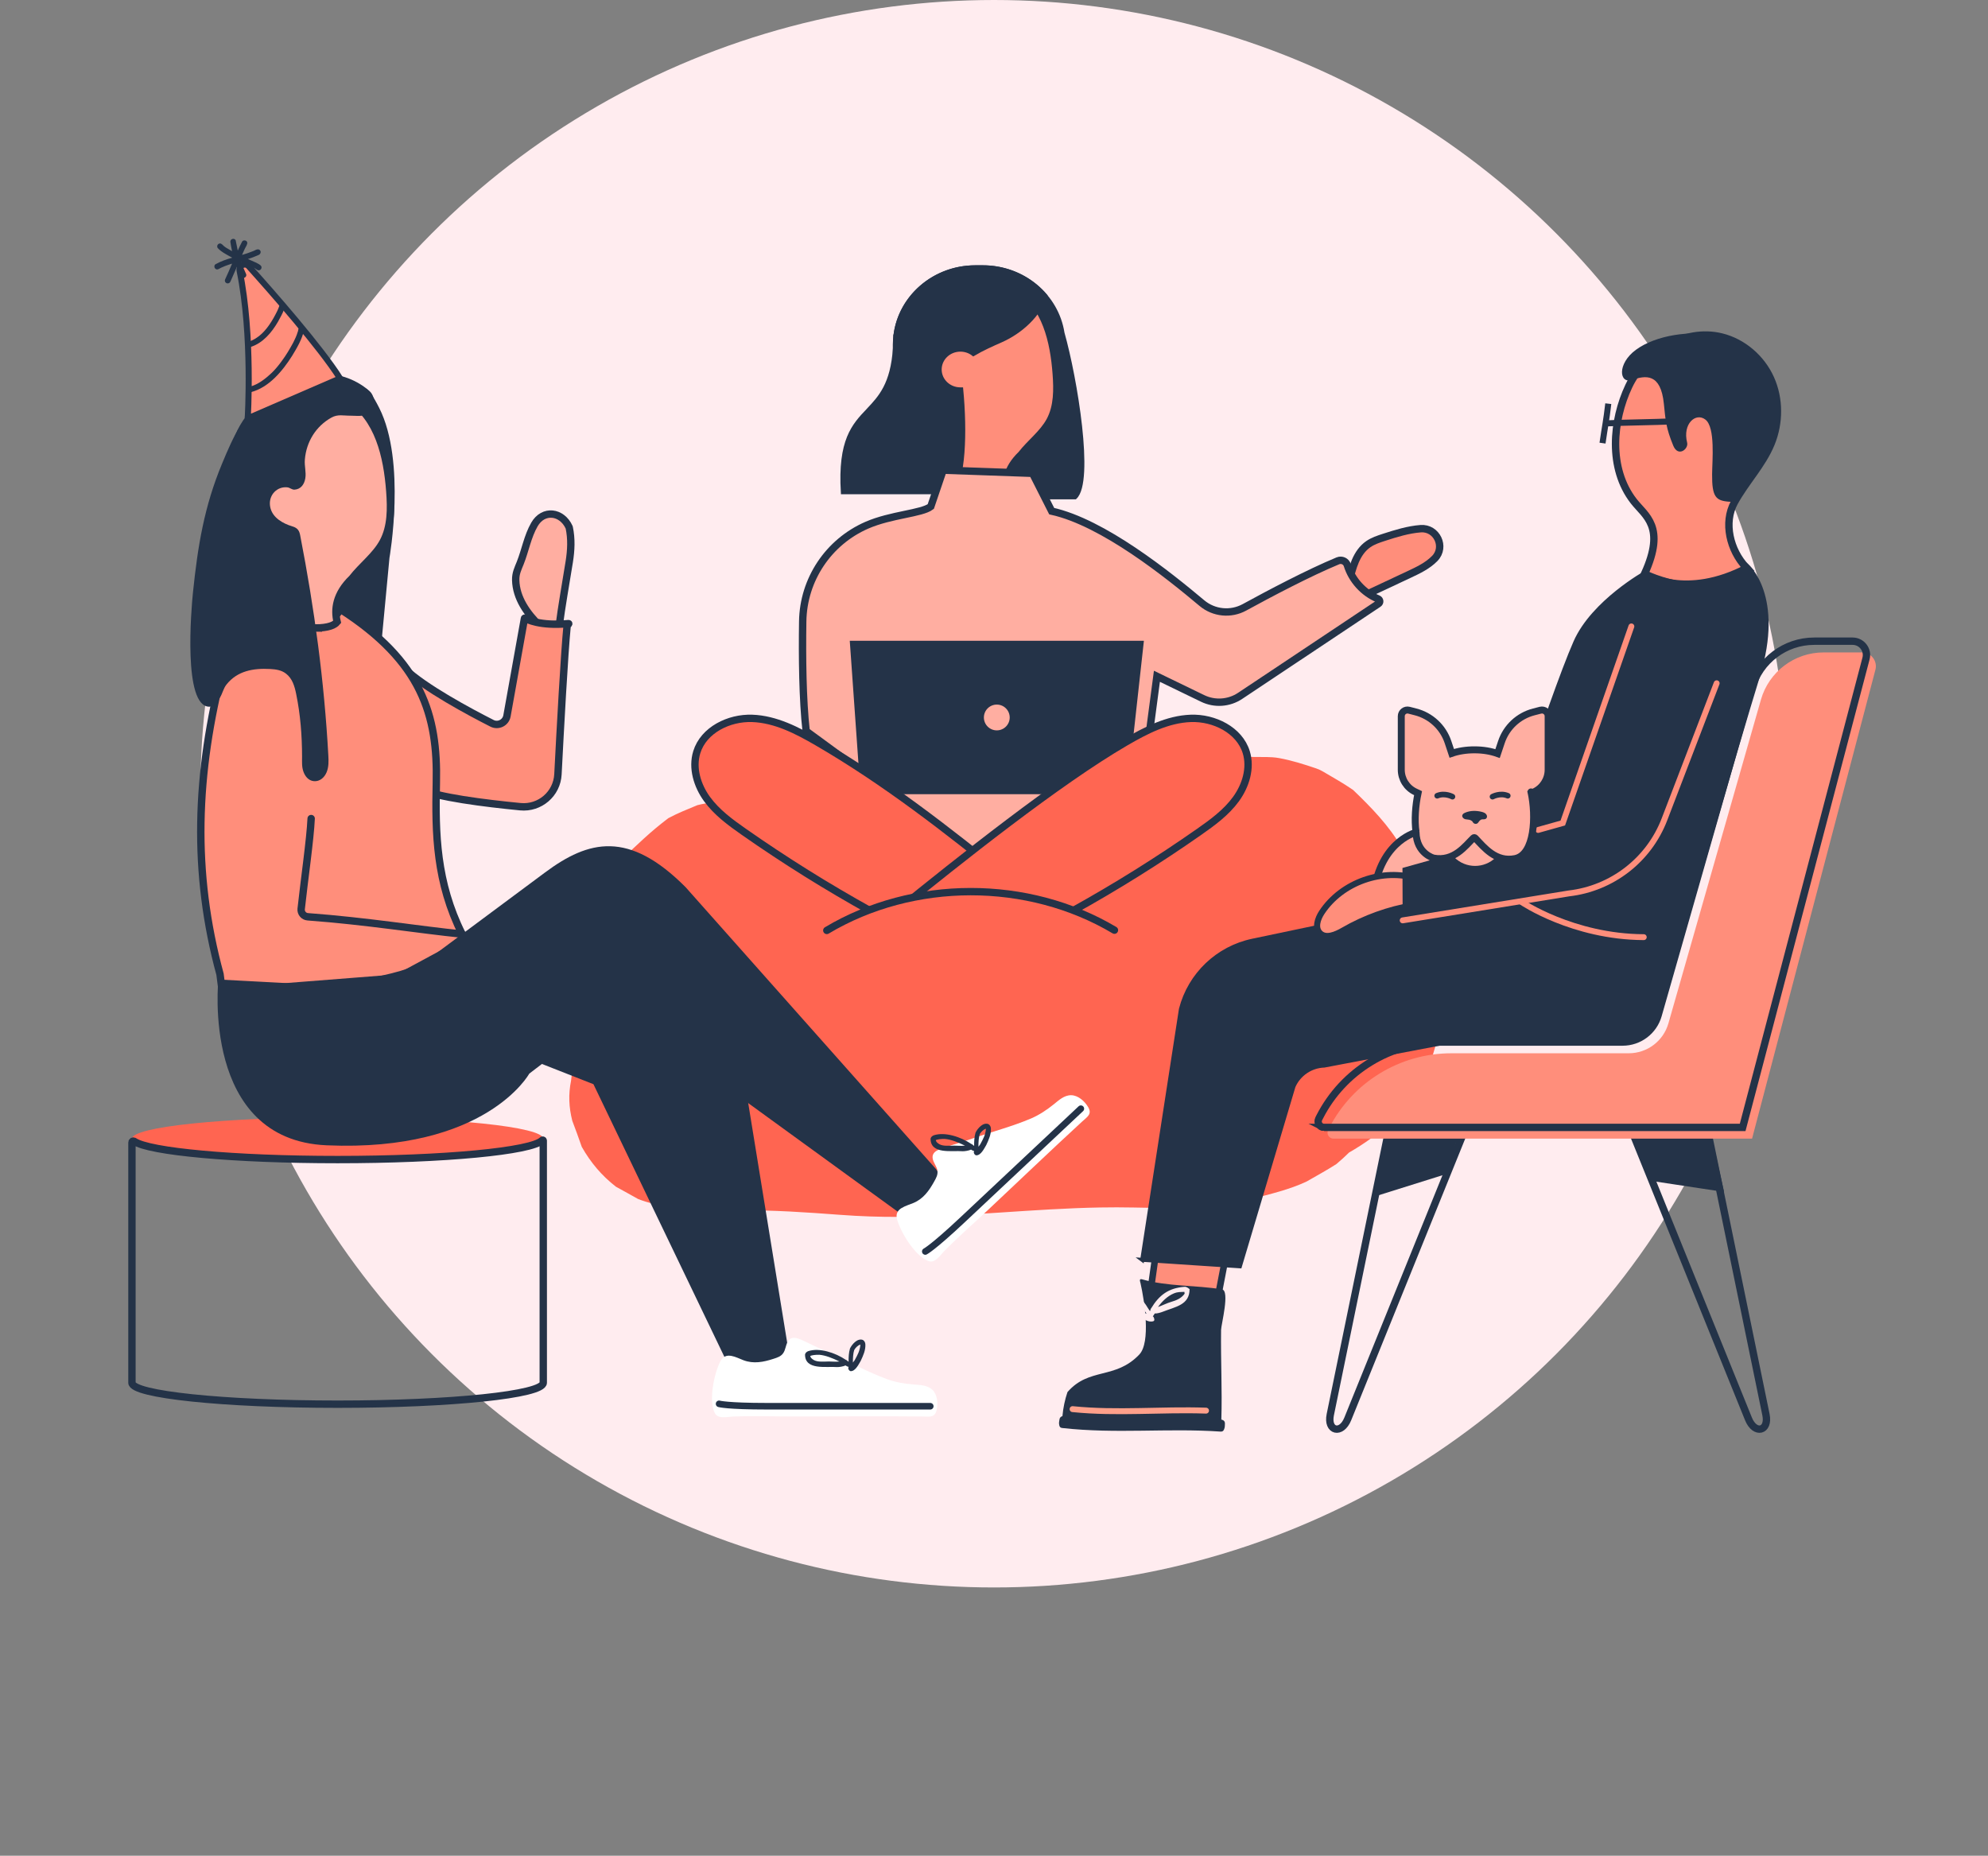<svg width="541" height="505" viewBox="0 0 541 505" fill="none" xmlns="http://www.w3.org/2000/svg">
<rect x="0" y="0" width="541" height="505" fill="#808080" stroke="none"/>
<circle cx="270.5" cy="216" r="216" fill="#FFECEF"/>
<g clip-path="url(#clip0_733_3512)">
<path d="M91.874 315.721C122.783 315.721 147.84 313.108 147.84 309.884C147.84 306.661 122.783 304.047 91.874 304.047C60.964 304.047 35.907 306.661 35.907 309.884C35.907 313.108 60.964 315.721 91.874 315.721Z" fill="#FF6551"/>
<path fill-rule="evenodd" clip-rule="evenodd" d="M147.84 376.29V310.421C147.84 310.272 147.657 310.206 147.554 310.315C144.703 313.26 120.863 315.558 91.874 315.558C63.774 315.558 40.511 313.4 36.515 310.584C36.259 310.405 35.907 310.594 35.907 310.906V376.29C35.907 379.514 60.963 382.127 91.874 382.127C122.784 382.127 147.84 379.514 147.84 376.29V376.29Z" stroke="#243348" stroke-width="2.003" stroke-miterlimit="10" stroke-linecap="round"/>
<path d="M103.206 111.027C95.817 96.409 98.931 116.293 98.931 116.293L98.526 147.669C95.24 151.41 92.471 155.678 90.898 160.41C90.343 162.264 89.467 164.221 89.786 166.184C90.121 167.584 91.618 167.909 92.727 168.509C93.666 168.996 94.552 169.573 95.392 170.217C95.442 170.26 95.515 170.32 95.618 170.399C97.039 171.533 98.058 173.573 100.006 173.785C101.417 173.702 101.892 172.84 102.001 171.789L103.854 174.369L105.985 151.824C105.985 151.824 110.595 125.649 103.206 111.03V111.027Z" fill="#243348"/>
<path d="M146.838 170.25C143.456 166.957 140.462 162.769 140.339 157.874C140.292 156.01 140.953 154.76 141.577 153.195C142.954 149.736 143.565 145.988 145.437 142.731C147.857 138.52 152.906 139.176 154.871 143.468C154.885 143.494 154.901 143.531 154.908 143.561C155.562 146.688 155.412 149.726 154.918 152.856C153.968 158.869 152.87 164.778 152.106 170.808" fill="#FFAEA1"/>
<path d="M146.838 170.25C143.456 166.957 140.462 162.769 140.339 157.874C140.292 156.01 140.953 154.76 141.577 153.195C142.954 149.736 143.565 145.988 145.437 142.731C147.857 138.52 152.906 139.176 154.871 143.468C154.885 143.494 154.901 143.531 154.908 143.561C155.562 146.688 155.412 149.726 154.918 152.856C153.968 158.869 152.87 164.778 152.106 170.808" stroke="#243348" stroke-width="2.003" stroke-miterlimit="10"/>
<path d="M109.971 181.871C115.538 187.2 127.893 193.793 133.895 196.837C135.588 197.696 137.629 196.678 137.964 194.811L142.728 168.27C142.738 168.221 142.788 168.194 142.831 168.221C143.395 168.562 146.844 170.413 154.665 169.713C155.063 169.677 154.363 170.005 154.323 170.403C153.576 177.941 152.467 198.449 151.836 210.719C151.564 216.032 146.907 220.045 141.606 219.531C132.112 218.612 118.499 216.941 114.18 214.626" fill="#FF8E7B"/>
<path d="M109.971 181.871C115.538 187.2 127.893 193.793 133.895 196.837C135.588 197.696 137.629 196.678 137.964 194.811L142.728 168.27C142.738 168.221 142.788 168.194 142.831 168.221C143.395 168.562 146.844 170.413 154.665 169.713C155.063 169.677 154.363 170.005 154.323 170.403C153.576 177.941 152.467 198.449 151.836 210.719C151.564 216.032 146.907 220.045 141.606 219.531C132.112 218.612 118.499 216.941 114.18 214.626" stroke="#243348" stroke-width="2.014" stroke-miterlimit="10"/>
<path d="M125.759 254.197C118.722 240.086 118.427 226.956 118.742 213.024C119.157 194.668 114.822 180.034 92.624 165.793C89.169 172.171 80.721 167.037 78.188 163.618C73.919 161.512 69.239 164.324 66.338 168.151C63.44 171.978 62.012 176.697 60.807 181.34C53.206 210.62 52.339 237.439 59.874 265.121L60.489 269.896L108.09 266.159L129.102 254.823" fill="#FF8E7B"/>
<path d="M125.759 254.197C118.722 240.086 118.427 226.956 118.742 213.024C119.157 194.668 114.822 180.034 92.624 165.793C89.169 172.171 80.721 167.037 78.188 163.618C73.919 161.512 69.239 164.324 66.338 168.151C63.44 171.978 62.012 176.697 60.807 181.34C53.206 210.62 52.339 237.439 59.874 265.121L60.489 269.896L108.09 266.159L129.102 254.823" stroke="#243348" stroke-width="2.014" stroke-miterlimit="10"/>
<path d="M85.693 170.9C89.457 170.9 91.077 170.081 91.751 169.246C90.921 165.889 91.382 161.661 95.824 157.383C98.476 153.951 102.194 151.255 104.242 147.467C106.489 143.292 106.426 138.354 106.081 133.678C105.377 124.213 103.014 113.694 94.755 108.481C87.997 104.209 78.457 104.945 72.04 109.655C65.617 114.374 62.407 122.558 63.237 130.269C64.067 137.989 68.661 145.109 75.034 149.895C76.986 156.096 77.228 161.316 75.758 167.037C75.758 167.037 77.952 170.92 85.71 170.92L85.7 170.907L85.693 170.9Z" fill="#FFAEA1" stroke="#243348" stroke-width="2.003" stroke-miterlimit="10"/>
<path d="M125.759 254.196C114.164 253.032 99.82 250.674 83.744 249.484C82.652 249.404 81.842 248.436 81.958 247.348C82.805 239.518 84.418 228.435 84.677 222.758" stroke="#243348" stroke-width="2.014" stroke-miterlimit="10" stroke-linecap="round"/>
<path fill-rule="evenodd" clip-rule="evenodd" d="M368.16 214.932C365.558 213.134 362.806 211.599 360.084 209.994C359.483 209.639 358.852 209.34 358.195 209.118C354.869 207.987 351.49 206.913 348.037 206.293C345.83 205.895 343.609 206.041 341.389 205.998C339.168 205.954 336.917 205.852 334.72 206.127C332.522 206.402 330.428 207.075 328.3 207.619C325.767 208.266 323.261 208.843 320.894 209.964C317.923 211.367 315.138 213.131 312.28 214.743C310.195 215.92 308.576 217.618 306.906 219.299C305.548 220.666 304.074 221.906 302.952 223.468C300.967 226.23 299.434 229.268 297.641 232.14C297.439 232.462 297.186 232.757 296.961 233.055C296.931 233.092 296.884 233.112 296.851 233.148C295.58 232.409 294.305 231.676 293.027 230.946C289.462 229.421 286.036 228.767 282.159 228.927C278.256 228.694 274.783 229.275 271.172 230.764C269.004 231.626 267.052 232.701 265.21 234.133C264.31 233.891 263.411 233.659 262.505 233.457C258.657 233.278 254.857 233.075 251.009 233.443C246.445 234.266 241.947 235.5 237.489 236.713C235.185 237.34 232.958 238.09 230.684 238.793C229.536 235.301 227.906 232.143 225.791 229.218C223.272 227.212 223.023 226.24 219.962 224.002C216.902 221.763 211.176 219.333 206.711 218.908C204.135 218.663 201.207 218.145 198.651 218.192C195.577 218.248 192.713 218.348 189.772 219.114C187.093 220.231 184.397 221.289 181.851 222.665C179.478 224.486 177.556 226.068 175.266 228.157C172.378 230.79 169.181 233.788 166.343 236.64C164.112 239.148 162.316 241.87 160.517 244.676C158.791 248.357 157.789 252.204 156.597 256.077C155.72 259.659 154.831 263.254 154.678 266.952C154.535 270.474 154.718 273.906 155.11 277.431C155.435 280.376 156.633 283.056 157.755 285.788C156.477 288.465 155.684 291.138 155.402 294.099C154.652 297.853 154.801 301.299 155.74 305.003C156.657 307.348 157.47 309.732 158.32 312.1C160.756 316.391 163.727 319.917 167.627 322.951C169.642 324.042 171.634 325.17 173.636 326.281C175.129 326.861 176.63 327.332 178.197 327.667C178.402 327.79 178.612 327.912 178.817 328.035C182.92 329.564 187.332 330.161 191.687 329.607C194.864 329.534 198.074 329.421 201.24 329.382C210.392 329.272 219.524 329.915 228.646 330.595C234.153 331.006 239.149 331.176 245.067 331.156C263.036 331.099 281.353 328.904 299.434 328.592C302.425 328.542 305.445 328.539 308.466 328.602C319.307 328.821 330.062 328.987 340.695 326.238C345.628 324.961 350.882 323.734 355.563 321.535C358.285 319.963 361.023 318.484 363.662 316.789C364.861 315.785 366.012 314.737 367.124 313.639C371.337 311.205 375.134 308.578 378.514 305.056C380.067 303.438 381.747 302.052 383.101 300.208C384.913 297.744 386.328 294.878 387.941 292.255C389.544 288.826 390.497 285.261 391.469 281.61C392.791 276.645 392.469 271.628 392.595 266.544C392.379 259.261 390.889 252.366 388.724 245.422C387.058 240.076 384.289 235.483 381.488 230.688C377.946 224.629 373.216 219.76 368.177 214.928" fill="#FF6551"/>
<path d="M367.121 158.514C367.984 154.611 369.089 150.336 372.382 148.071C373.653 147.195 375.144 146.708 376.611 146.23C379.847 145.179 383.25 144.125 386.613 143.873C390.964 143.548 393.497 148.811 390.466 151.948C390.447 151.968 390.427 151.988 390.41 152.007C388.485 153.967 385.939 155.171 383.452 156.339C378.676 158.577 373.902 160.812 369.126 163.051" fill="#FF8E7B"/>
<path d="M367.121 158.514C367.984 154.611 369.089 150.336 372.382 148.071C373.653 147.195 375.144 146.708 376.611 146.23C379.847 145.179 383.25 144.125 386.613 143.873C390.964 143.548 393.497 148.811 390.466 151.948C390.447 151.968 390.427 151.988 390.41 152.007C388.485 153.967 385.939 155.171 383.452 156.339C378.676 158.577 373.902 160.812 369.126 163.051" stroke="#243348" stroke-width="2.014" stroke-miterlimit="10"/>
<path fill-rule="evenodd" clip-rule="evenodd" d="M265.436 72.714C253.32 72.714 243.511 82.132 243.511 93.75V114.298C243.511 125.125 252.032 134.043 263.006 135.204V135.36H292.583C297.263 130.972 292.682 103.039 289.163 90.612C287.587 80.491 278.471 72.714 267.481 72.714H265.439H265.436Z" fill="#243348" stroke="#243348" stroke-width="1.043" stroke-miterlimit="10"/>
<path d="M268.45 136.036C271.925 136.036 273.419 135.28 274.04 134.507C273.276 131.409 273.698 127.509 277.797 123.563C280.247 120.396 283.673 117.909 285.565 114.413C287.639 110.56 287.58 106.003 287.261 101.688C286.614 92.957 284.433 83.25 276.808 78.438C270.571 74.498 261.771 75.174 255.849 79.522C249.924 83.876 246.963 91.428 247.726 98.541C248.49 105.665 252.732 112.238 258.611 116.652C260.41 122.372 260.636 127.191 259.278 132.467C259.278 132.467 261.303 136.049 268.46 136.049L268.45 136.036Z" fill="#FF8E7B" stroke="#243348" stroke-width="1.651" stroke-miterlimit="10"/>
<path d="M236.208 111.664C239.517 108.166 242.876 104.604 243.51 94.764V93.75C243.51 93.067 243.547 92.39 243.613 91.723C243.613 91.578 243.617 91.438 243.617 91.292C243.633 91.276 243.653 91.259 243.67 91.243C244.964 80.813 254.206 72.718 265.436 72.718H267.477C268.669 72.718 269.837 72.814 270.976 72.99C276.41 73.829 281.18 76.578 284.503 80.501C282.713 85.771 277.837 90.278 272.34 92.705C269.907 93.779 267.351 94.91 264.881 96.373C263.915 95.617 262.684 95.172 261.349 95.172C258.249 95.172 255.739 97.583 255.739 100.555C255.739 103.526 258.249 105.934 261.349 105.934H261.602C262.724 117.558 262.279 130.83 258.916 133.973H257.688H229.34C228.49 119.819 232.304 115.783 236.208 111.661V111.664Z" fill="#243348" stroke="#243348" stroke-width="1.043" stroke-miterlimit="10"/>
<path d="M218.442 169.113C218.608 157.722 225.443 147.484 235.896 142.927C242.498 140.049 250.784 139.754 253.297 137.844L256.662 127.951L280.991 128.81L286.199 139.097C300.224 142.191 317.96 156.468 327.075 164.122C330.332 166.858 334.932 167.312 338.663 165.273C345.346 161.618 356.111 155.918 364.087 152.618C365.12 152.19 366.318 152.724 366.65 153.792C367.915 157.871 371.071 161.353 375.025 162.981C375.563 163.203 375.626 163.943 375.138 164.268L337.488 189.363C334.448 191.389 330.557 191.658 327.268 190.062L314.833 184.037L312.775 199.584L274.548 239.419L219.381 198.95C218.419 190.354 218.299 178.833 218.442 169.113V169.113Z" fill="#FFAEA1" stroke="#243348" stroke-width="2.003" stroke-miterlimit="10"/>
<path d="M307.524 203.533L310.687 174.92H231.833L234.266 209.28L243.511 215.578H294.574L307.524 203.533Z" fill="#243348" stroke="#243348" stroke-width="1.086" stroke-miterlimit="10"/>
<path d="M271.261 199.583C273.658 199.583 275.6 197.643 275.6 195.249C275.6 192.855 273.658 190.915 271.261 190.915C268.865 190.915 266.923 192.855 266.923 195.249C266.923 197.643 268.865 199.583 271.261 199.583Z" fill="#FFAEA1" stroke="#243348" stroke-width="1.651" stroke-miterlimit="10"/>
<path d="M274.547 239.419C257.897 225.928 240.928 212.696 222.395 201.938C216.915 198.754 211.049 195.723 204.712 195.494C198.375 195.265 191.481 198.642 189.615 204.697C188.288 209.012 189.751 213.8 192.407 217.452C195.063 221.103 198.78 223.819 202.482 226.406C213.582 234.169 225.087 241.356 236.934 247.925" fill="#FF6652"/>
<path d="M274.547 239.419C257.897 225.928 240.928 212.696 222.395 201.938C216.915 198.754 211.049 195.723 204.712 195.494C198.375 195.265 191.481 198.642 189.615 204.697C188.288 209.012 189.751 213.8 192.407 217.452C195.063 221.103 198.78 223.819 202.482 226.406C213.582 234.169 225.087 241.356 236.934 247.925" stroke="#243348" stroke-width="2.003" stroke-miterlimit="10" stroke-linecap="round"/>
<path d="M243.988 247.922C260.639 234.431 287.832 212.699 306.368 201.938C311.848 198.754 317.714 195.723 324.051 195.494C330.388 195.265 337.282 198.642 339.148 204.697C340.475 209.012 339.012 213.8 336.356 217.452C333.7 221.103 329.983 223.819 326.281 226.406C315.181 234.169 303.676 241.356 291.829 247.925" fill="#FF6652"/>
<path d="M243.988 247.922C260.639 234.431 287.832 212.699 306.368 201.938C311.848 198.754 317.714 195.723 324.051 195.494C330.388 195.265 337.282 198.642 339.148 204.697C340.475 209.012 339.012 213.8 336.356 217.452C333.7 221.103 329.983 223.819 326.281 226.406C315.181 234.169 303.676 241.356 291.829 247.925" stroke="#243348" stroke-width="2.003" stroke-miterlimit="10" stroke-linecap="round"/>
<path d="M303.277 253.129C279.742 239.121 248.513 239.147 225.001 253.199Z" fill="#FF6652"/>
<path d="M303.277 253.129C279.742 239.121 248.513 239.147 225.001 253.199" stroke="#243348" stroke-width="2.003" stroke-miterlimit="10" stroke-linecap="round"/>
<path d="M202.778 295.043L214.558 367.489C215.016 369.717 213.798 371.946 211.674 372.768L203.631 372.831C201.36 373.717 198.788 372.695 197.735 370.5L161.497 295.047L132.684 283.722V264.974L156.693 265.379L202.764 295.037L202.778 295.047V295.043Z" fill="#243348"/>
<path fill-rule="evenodd" clip-rule="evenodd" d="M199.063 368.991C197.907 368.772 196.822 369.005 196.082 370.378C194.362 373.574 192.782 381.119 194.508 384.522C195.385 386.243 197.811 385.556 199.375 385.493C204.882 385.271 210.448 385.47 215.965 385.47C227.653 385.47 239.341 385.347 251.026 385.47C252.941 385.493 254.421 385.898 254.903 383.663C255.288 381.892 255.102 379.497 253.718 378.187C252.383 376.917 250.302 376.897 248.583 376.761C246.143 376.562 243.749 376.178 241.446 375.335C236.184 373.409 231.122 370.62 225.997 368.351C223.706 367.33 221.486 366.176 219.205 365.121C217.559 364.362 215.391 363.135 214.299 365.227C213.811 366.166 213.758 367.297 213.174 368.182C212.53 369.154 211.527 369.442 210.468 369.787C207.76 370.663 205.071 371.203 202.322 370.162C201.31 369.777 200.145 369.18 199.049 368.985L199.059 368.995L199.063 368.991Z" fill="white"/>
<path d="M195.687 382.027C195.687 382.027 197.814 382.681 208.802 382.681H253.157" stroke="#243348" stroke-width="1.791" stroke-miterlimit="10" stroke-linecap="round"/>
<path fill-rule="evenodd" clip-rule="evenodd" d="M254.608 318.019L186.568 241.422C171.116 225.908 160.215 228.584 148.338 237.416L116.962 260.733L116.952 260.723C113.238 263.469 105.537 265.356 98.393 266.54C91.98 267.604 85.464 267.933 78.971 267.588L59.436 266.553C59.436 266.553 54.642 310.196 88.893 311.675C132.338 313.552 144.033 292.168 144.033 292.168L162.867 277.782C165.845 275.51 169.981 275.553 172.909 277.885L245.031 330.27C246.793 331.672 249.333 331.516 250.906 329.901L254.458 323.988C256.075 322.343 256.138 319.73 254.604 318.012L254.608 318.019Z" fill="#243348"/>
<path fill-rule="evenodd" clip-rule="evenodd" d="M245.332 328.751C244.34 329.384 243.706 330.293 244.114 331.802C245.05 335.311 249.07 341.89 252.665 343.18C254.477 343.834 255.779 341.668 256.871 340.557C260.738 336.621 264.934 332.959 268.954 329.189C277.475 321.193 285.903 313.105 294.507 305.192C295.924 303.892 297.279 303.185 296.09 301.219C295.154 299.667 293.385 298.052 291.476 298.042C289.571 298.032 288.1 299.448 286.759 300.522C284.854 302.051 282.839 303.404 280.582 304.373C275.436 306.571 269.833 308.007 264.542 309.858C262.175 310.694 259.762 311.357 257.385 312.159C255.666 312.733 253.249 313.323 253.886 315.595C254.169 316.617 254.919 317.466 255.091 318.52C255.291 319.664 254.756 320.57 254.218 321.538C252.831 324.029 251.257 326.264 248.539 327.381C247.53 327.796 246.292 328.161 245.352 328.754H245.332V328.751Z" fill="white"/>
<path fill-rule="evenodd" clip-rule="evenodd" d="M268.974 305.901C267.527 305.351 266.05 307.046 265.475 308.223C265.14 309.387 265.08 310.617 265.094 311.834C264.987 311.761 264.881 311.678 264.768 311.606C264.715 311.543 264.652 311.47 264.579 311.407C264.536 311.387 264.496 311.387 264.443 311.377C261.379 309.304 257.11 307.984 254.139 308.939C253.725 309.095 253.349 309.384 253.243 309.835C253.18 314.239 259.089 313.042 261.983 313.29C262.471 313.3 263.547 313.164 264.264 312.843C264.496 313.002 264.732 313.148 265.047 313.227C265.067 313.227 265.09 313.207 265.11 313.207C265.067 313.27 265.047 313.343 265.027 313.426C264.931 313.861 265.246 314.332 265.681 314.405C266.963 314.405 267.806 312.574 268.39 311.606C269.057 310.189 269.754 308.671 269.658 307.065C269.628 306.598 269.386 306.137 268.984 305.911L268.971 305.901H268.974ZM258.757 311.795C256.974 311.834 255.882 311.795 254.933 310.836C254.68 310.441 254.754 310.614 254.661 310.262V310.252C255.139 310.054 256.035 309.918 257.13 309.941C258.81 310.087 260.712 310.836 262.607 311.771C261.326 311.917 260.038 311.685 258.753 311.791L258.757 311.795ZM268.277 307.473C268.088 308.943 267.61 309.838 266.787 311.347C266.568 311.692 266.84 311.284 266.485 311.775C266.421 311.858 266.348 311.95 266.265 312.057C266.256 310.849 266.329 309.516 266.637 308.611C266.963 308.037 267.607 307.394 268.274 307.142V307.477L268.277 307.473Z" fill="#243348"/>
<path d="M251.8 340.567C251.8 340.567 253.798 339.589 261.811 332.074C269.821 324.556 294.133 301.716 294.133 301.716" stroke="#243348" stroke-width="1.791" stroke-miterlimit="10" stroke-linecap="round"/>
<path fill-rule="evenodd" clip-rule="evenodd" d="M234.81 364.64C233.363 364.09 231.886 365.784 231.311 366.962C230.976 368.126 230.916 369.356 230.93 370.573C230.823 370.5 230.717 370.417 230.604 370.344C230.551 370.281 230.488 370.208 230.415 370.145C230.372 370.125 230.332 370.125 230.279 370.115C227.215 368.043 222.946 366.723 219.975 367.678C219.56 367.834 219.185 368.122 219.079 368.573C219.016 372.977 224.925 371.78 227.819 372.029C228.307 372.039 229.383 371.903 230.1 371.581C230.332 371.74 230.568 371.886 230.883 371.966C230.903 371.966 230.926 371.946 230.946 371.946C230.903 372.009 230.883 372.082 230.863 372.165C230.767 372.599 231.082 373.07 231.517 373.143C232.798 373.143 233.642 371.313 234.226 370.344C234.893 368.928 235.59 367.409 235.494 365.804C235.464 365.337 235.222 364.876 234.82 364.65L234.807 364.64H234.81ZM224.593 370.533C222.81 370.573 221.718 370.533 220.769 369.575C220.516 369.18 220.589 369.353 220.497 369.001V368.991C220.975 368.792 221.871 368.656 222.966 368.679C224.646 368.825 226.548 369.575 228.443 370.51C227.162 370.656 225.874 370.424 224.589 370.53L224.593 370.533ZM234.113 366.212C233.924 367.681 233.446 368.577 232.623 370.086C232.403 370.431 232.676 370.023 232.32 370.513C232.257 370.596 232.184 370.689 232.101 370.795C232.091 369.588 232.164 368.255 232.473 367.35C232.798 366.776 233.442 366.133 234.11 365.881V366.215L234.113 366.212Z" fill="#243348"/>
<path d="M101.524 107.92C101.331 107.386 101.049 106.855 100.538 106.411C92.419 99.317 80.581 100.823 73.408 106.719C66.235 112.616 63.562 118.641 60.439 126.15C55.592 137.793 53.83 148.445 52.505 161.293C52.044 165.756 49.763 192.324 56.957 192.317C58.301 192.317 59.138 190.941 59.845 189.846C60.552 188.752 60.754 187.386 61.647 186.268C64.615 182.557 68.917 181.804 73.511 182.056C75.081 182.142 76.565 182.345 77.816 183.306C79.559 184.643 80.156 186.702 80.585 188.785C81.75 194.463 82.195 200.12 82.201 205.901C82.201 207.28 82.098 208.663 82.563 209.97C83.028 211.276 83.951 212.437 85.398 212.573C87.018 212.729 88.286 211.595 88.883 210.152C89.481 208.71 89.434 207.154 89.351 205.615C88.249 185.469 85.561 165.577 81.707 145.772C81.597 145.215 81.478 144.678 81.119 144.204C80.485 143.371 79.446 143.252 78.507 142.887C76.01 141.922 73.707 140.231 73.458 137.415C73.209 134.6 75.449 132.335 78.188 132.62C78.915 132.696 79.403 133.296 80.166 133.247C81.866 133.137 82.819 131.817 83.091 130.132C83.363 128.448 82.809 126.882 82.961 125.062C83.36 120.23 85.982 115.958 90.221 113.624C91.967 112.662 93.484 113.14 95.293 113.12C97.102 113.1 98.709 113.534 100.365 112.39C102.018 111.246 102.211 109.803 101.534 107.916L101.524 107.92Z" fill="#243348"/>
<path d="M67.416 113.859C67.416 113.859 68.804 91.199 65.212 73.715C64.917 72.282 66.699 71.38 67.679 72.468C74.162 79.678 87.154 94.459 92.545 102.972L67.416 113.856V113.859Z" fill="#FF8E7B" stroke="#243348" stroke-width="1.651" stroke-miterlimit="10"/>
<path d="M69.663 71.463C68.929 71.145 68.196 70.823 67.469 70.492C68.395 70.2 69.308 69.872 70.191 69.457C70.961 69.265 71.269 68.31 70.486 67.908C69.822 67.683 69.221 68.296 68.591 68.449C67.704 68.81 66.791 69.099 65.872 69.368C66.068 68.92 66.264 68.472 66.469 68.028C66.705 67.408 67.186 66.844 67.303 66.194C67.369 65.378 66.134 65.103 65.829 65.862C65.427 66.622 65.062 67.401 64.707 68.184C64.514 67.348 64.345 66.489 64.129 65.385C63.771 64.648 62.569 65.037 62.689 65.842C62.808 66.681 62.964 67.52 63.153 68.356C62.616 68.058 62.081 67.752 61.557 67.427C61.331 67.275 61.099 67.126 60.9 66.94C60.571 66.658 60.279 66.201 59.791 66.267C59.127 66.317 58.858 67.239 59.392 67.64C60.229 68.522 61.318 69.079 62.363 69.676C62.639 69.829 62.918 69.975 63.193 70.12C61.683 70.561 60.199 71.059 58.812 71.825C57.879 72.2 58.443 73.629 59.386 73.261C60.584 72.604 61.859 72.14 63.153 71.739C62.855 72.448 62.553 73.155 62.244 73.858C61.925 74.591 61.6 75.32 61.258 76.043C61.135 76.319 61.182 76.683 61.414 76.889C61.663 77.177 62.128 77.197 62.426 76.979C62.689 76.783 62.762 76.441 62.911 76.163C63.359 75.188 63.787 74.203 64.206 73.215C64.289 73.016 64.375 72.82 64.458 72.621C64.531 72.81 64.607 73.002 64.684 73.191C64.969 73.845 65.251 74.495 65.537 75.148C65.61 75.334 65.759 75.486 65.942 75.569C66.546 75.861 67.243 75.191 66.974 74.578C66.516 73.503 66.015 72.442 65.613 71.344C66.201 71.623 66.791 71.895 67.389 72.143C67.797 72.289 69.736 73.205 69.387 73.045C69.743 73.234 70.051 73.609 70.486 73.556C70.981 73.513 71.309 72.959 71.12 72.501C70.828 71.974 70.161 71.752 69.663 71.454V71.463Z" fill="#243348"/>
<path d="M77.381 82.938C77.218 82.713 76.946 82.61 76.674 82.63C76.285 82.666 76.023 83.004 75.967 83.369C75.871 83.628 75.552 84.483 75.429 84.666C74.115 87.332 72.554 89.826 70.493 91.454C69.497 92.171 69.188 92.36 68.285 92.758C67.987 92.92 67.588 92.917 67.346 93.166C66.722 93.703 67.416 94.767 68.166 94.436C71.555 93.371 73.955 90.476 75.678 87.501C76.236 86.45 76.85 85.419 77.271 84.304C77.404 83.867 77.703 83.356 77.378 82.935L77.381 82.938Z" fill="#243348"/>
<path d="M81.561 88.921C81.056 89.451 81.189 90.105 81.026 90.307C80.442 92.257 79.39 94.015 78.354 95.752C77.521 97.152 75.655 99.832 73.976 101.437C72.572 102.776 70.328 104.67 67.994 105.211C66.779 105.317 67.094 107.098 68.266 106.726C73.169 105.453 76.857 101.005 79.463 96.887C80.844 94.621 82.234 92.293 82.786 89.667C82.912 89.01 82.088 88.506 81.561 88.924V88.921Z" fill="#243348"/>
<path fill-rule="evenodd" clip-rule="evenodd" d="M335.722 330.761L330.909 355.706L321.78 364.548L312.625 354.718L316.489 327.209L335.722 330.761Z" fill="#FF8E7B" stroke="#243348" stroke-width="1.798" stroke-miterlimit="10"/>
<path d="M397.57 310.067L366.772 386.137C365.022 390.458 361.092 389.5 362.015 384.98L377.414 310.067H397.57V310.067Z" stroke="#243348" stroke-width="2.003" stroke-miterlimit="10" stroke-linecap="round"/>
<path d="M374.568 325.452L393.572 319.495L396.53 310.067H377.665L374.568 325.452V325.452Z" fill="#243348"/>
<path d="M445.021 310.067L475.82 386.137C477.569 390.458 481.502 389.5 480.576 384.98L465.177 310.067H445.021V310.067Z" stroke="#243348" stroke-width="2.003" stroke-miterlimit="10" stroke-linecap="round"/>
<path d="M468.041 323.303L449.459 320.49L445.94 310.067H465.084L468.041 323.303V323.303Z" fill="#243348"/>
<path d="M468.041 323.303L449.459 320.49L445.94 310.067H465.084L468.041 323.303V323.303Z" stroke="#243348" stroke-width="1.755" stroke-linecap="round"/>
<path d="M475.123 154.362C470.804 149.756 468.948 142.271 471.976 136.729C475.003 131.188 479.594 126.528 481.984 120.685C484.274 115.084 484.311 108.547 481.828 103.026C479.348 97.507 474.319 93.133 468.437 91.694C458.426 89.246 447.641 95.802 443.236 105.111C438.831 114.42 437.616 127.394 444.577 136.374C447.701 140.404 453.41 143.289 447.538 156.156C447.538 156.156 465.37 165.034 475.119 154.362H475.123Z" fill="#FF8E7B" stroke="#243348" stroke-width="2.014" stroke-miterlimit="10"/>
<path d="M444.145 103.38C447.833 102.143 451.946 101.48 452.792 109.883C453.254 114.46 453.377 116.46 455.338 121.255C456.676 124.525 459.558 122.17 459.126 120.462C457.821 115.292 461.509 112.155 464.105 114.191C466.837 116.334 465.951 125.334 465.921 129.045C465.871 135.227 466.913 136.268 470.565 136.533C473.038 136.716 473.114 135.525 476.666 129.589C478.057 127.261 479.332 126.929 480.523 124.737C483.733 118.841 484.988 111.764 483.282 105.27C481.576 98.777 475.292 93.096 467.514 91.378C460.195 89.763 450.605 91.203 445.178 95.199C440.016 98.999 440.61 104.564 444.142 103.38H444.145Z" fill="#243348"/>
<path d="M455.908 114.642C449.548 114.927 443.241 114.934 436.881 115.222Z" fill="black"/>
<path d="M455.908 114.642C449.548 114.927 443.241 114.934 436.881 115.222" stroke="#243348" stroke-width="1.651" stroke-miterlimit="10"/>
<path d="M437.665 109.853C437.091 114.791 436.812 115.667 436.098 120.588Z" fill="black"/>
<path d="M437.665 109.853C437.091 114.791 436.812 115.667 436.098 120.588" stroke="#243348" stroke-width="1.651" stroke-miterlimit="10"/>
<path fill-rule="evenodd" clip-rule="evenodd" d="M332.452 386.325C332.432 386.319 332.399 386.309 332.366 386.335C332.625 378.114 332.18 370.331 332.296 361.924C332.316 360.448 334.759 351.242 332.542 350.877C325.309 349.693 317.826 350.151 310.759 348.135C309.873 347.883 310.295 348.867 310.368 349.186C311.466 354.034 313.182 365.306 310.046 368.603C303.493 375.488 296.399 372.029 290.497 378.827C289.813 380.83 289.315 383.138 289.123 385.374C288.711 385.483 288.389 385.801 288.333 386.209C288.276 386.617 288.157 387.105 288.2 387.46C288.276 388.08 288.359 388.527 289.08 388.61C303.785 390.252 317.611 388.59 332.103 389.579C332.814 389.628 333.023 389.29 333.219 388.66C333.332 388.302 333.332 387.791 333.342 387.423C333.355 386.776 333.023 386.501 332.452 386.322V386.325Z" fill="#243348"/>
<path fill-rule="evenodd" clip-rule="evenodd" d="M306.517 354.323C307.394 355.835 308.519 356.929 309.976 358.021C311.028 358.81 312.399 359.974 313.843 359.549C314.345 359.4 314.092 358.664 313.89 358.362C313.85 358.306 313.74 358.216 313.711 358.18C313.681 358.143 313.744 358.18 313.757 358.163C313.95 357.941 314.092 357.709 314.238 357.443C314.922 357.473 315.868 357.188 316.442 356.963C319.875 355.596 323.725 355.149 323.722 350.817C323.271 350.489 322.915 350.138 322.305 350.187C317.976 350.529 315.45 352.423 313.233 356.09C313.206 356.137 313.163 356.13 313.136 356.197C313.11 356.266 313.106 356.372 313.08 356.472C313.053 356.571 312.977 356.717 312.947 356.817C312.157 355.712 311.606 354.475 310.547 353.57C309.402 352.592 307.858 351.972 306.557 353C306.155 353.318 306.262 353.882 306.517 354.323V354.323ZM315.125 355.689C316.23 354.15 317.724 352.694 319.433 351.985C320.549 351.521 321.239 351.62 322.331 351.56C322.351 351.56 322.368 351.428 322.321 351.643C322.275 351.859 322.534 351.885 322.228 352.26C321.345 353.341 320.193 353.852 318.713 354.283C317.644 354.595 316.233 355.288 315.125 355.689V355.689ZM307.669 353.762C308.462 353.878 309.153 353.875 309.794 354.455C310.723 355.294 311.35 356.485 312.028 357.54C311.948 357.516 311.755 357.417 311.709 357.387C311.44 357.221 311.417 357.251 311.135 357.052C309.953 356.21 308.774 355.251 307.838 354.074C307.775 353.994 307.712 353.865 307.666 353.766L307.669 353.762Z" fill="#FFECEF"/>
<path d="M291.881 383.47C304.051 384.717 316.034 383.457 328.2 383.881" stroke="#FFA08A" stroke-width="1.608" stroke-miterlimit="10" stroke-linecap="round"/>
<path fill-rule="evenodd" clip-rule="evenodd" d="M310.832 342.842L321.368 274.618C323.791 265.2 331.366 257.974 340.896 255.987L414.064 240.646L458.336 252.475L452.079 274.366C452.056 274.456 452.032 274.545 452.009 274.635C450.602 280.061 445.702 283.844 440.096 283.844H392.637L360.382 289.976C356.737 290.096 353.481 292.291 352.007 295.627L337.418 344.606L310.829 342.839L310.832 342.842Z" fill="#243348" stroke="#243348" stroke-width="1.086" stroke-miterlimit="10"/>
<path d="M362.887 309.861H476.795L510.361 182.269C510.989 179.881 509.186 177.546 506.717 177.546H496.26C488.34 177.546 481.379 182.793 479.205 190.404L454.03 278.488C452.652 283.307 448.244 286.63 443.228 286.63H394.97C380.942 286.63 368.099 294.483 361.715 306.962L361.443 307.496C360.889 308.578 361.675 309.864 362.894 309.864L362.887 309.861Z" fill="#FF8E7B"/>
<path d="M360.327 306.804H474.235L507.802 179.211C508.429 176.823 506.627 174.489 504.157 174.489H493.701C485.78 174.489 478.819 179.735 476.645 187.346L451.221 276.293C449.99 280.601 446.05 283.573 441.565 283.573H392.41C378.382 283.573 365.539 291.426 359.156 303.905L358.884 304.439C358.329 305.52 359.116 306.807 360.334 306.807L360.327 306.804Z" stroke="#243348" stroke-width="2.003" stroke-miterlimit="10" stroke-linecap="round"/>
<path d="M478.402 183.927C471.737 205.602 458.339 252.475 458.339 252.475L404.687 243.979C404.687 243.979 421.825 190.417 428.71 174.764C433.546 163.763 447.873 155.824 447.873 155.824C447.873 155.824 458.588 162.924 475.454 154.03C475.454 154.03 485.071 162.251 478.402 183.927" fill="#243348"/>
<path d="M478.402 183.927C471.737 205.602 458.339 252.475 458.339 252.475L404.687 243.979C404.687 243.979 421.825 190.417 428.71 174.764C433.546 163.763 447.873 155.824 447.873 155.824C447.873 155.824 458.588 162.924 475.454 154.03C475.454 154.03 485.071 162.251 478.402 183.927" stroke="#243348" stroke-width="1.086" stroke-miterlimit="10"/>
<path d="M419.199 193.269L417.417 193.727C413.264 194.791 409.934 197.889 408.58 201.955L407.538 205.072C405.712 204.422 403.641 204.061 401.327 204.054C398.987 204.047 396.902 204.386 395.073 205.016L394.051 201.955C392.696 197.892 389.367 194.791 385.214 193.727L383.432 193.269C382.37 192.997 381.334 193.8 381.334 194.894V209.473C381.334 212.033 382.808 214.364 385.118 215.469L385.898 215.84C385.201 219.097 384.872 223.106 385.354 226.492C383.206 227.162 373.898 230.999 373.497 247.196L403.757 245.74L409.699 233.722C410.482 233.845 411.335 233.838 412.285 233.649C417.549 232.604 418.077 222.44 416.709 215.853L417.516 215.469C419.83 214.368 421.3 212.033 421.3 209.473V194.894C421.3 193.797 420.265 192.997 419.202 193.269H419.199Z" fill="#FFAEA1" stroke="#243348" stroke-width="1.895" stroke-miterlimit="10" stroke-linecap="round"/>
<path d="M384.491 246.367C377.839 247.488 371.389 249.809 365.55 253.189C363.548 254.346 360.793 255.556 359.183 253.898C357.769 252.442 358.582 249.998 359.701 248.304C365.122 240.059 376.305 236.113 385.709 239.127" fill="#FF8E7B"/>
<path d="M384.491 246.367C377.839 247.488 371.389 249.809 365.55 253.189C363.548 254.346 360.793 255.556 359.183 253.898C357.769 252.442 358.582 249.998 359.701 248.304C365.122 240.059 376.305 236.113 385.709 239.127" stroke="#243348" stroke-width="1.651" stroke-miterlimit="10"/>
<path d="M443.949 170.466L425.287 223.972L381.656 236.203L381.712 250.463L426.94 243.127C438.694 241.771 448.719 234.001 452.955 222.964L467.159 185.937" fill="#243348"/>
<path d="M381.716 250.463L426.944 243.127C438.698 241.77 448.723 234 452.958 222.964L467.162 185.937" stroke="#FF8E7B" stroke-width="1.601" stroke-miterlimit="10" stroke-linecap="round"/>
<path d="M443.95 170.466L425.287 223.972L418.585 225.852" stroke="#FF8E7B" stroke-width="1.601" stroke-miterlimit="10" stroke-linecap="round"/>
<path d="M395.386 232.936L395.744 233.294C398.878 236.425 403.957 236.425 407.09 233.294L401.444 228.044L395.389 232.936" fill="#FFAEA1"/>
<path d="M416.633 215.508C418.09 222.081 417.635 232.587 412.281 233.652C407.086 234.683 403.949 230.7 401.44 228.047C401.31 227.911 401.094 227.905 400.962 228.037C398.734 230.213 395.67 234.517 390.16 233.519C390.16 233.519 385.486 232.332 385.35 226.499" fill="#FFAEA1"/>
<path d="M416.633 215.508C418.09 222.081 417.635 232.587 412.281 233.652C407.086 234.683 403.949 230.7 401.44 228.047C401.31 227.911 401.094 227.905 400.962 228.037C398.734 230.213 395.67 234.517 390.16 233.519C390.16 233.519 385.486 232.332 385.35 226.499" stroke="#243348" stroke-width="1.895" stroke-miterlimit="10" stroke-linecap="round"/>
<path d="M400.601 223.451C400.664 223.501 400.727 223.591 400.783 223.703C401.089 224.307 401.922 224.39 402.29 223.819C402.606 223.335 402.974 222.98 403.359 222.964C403.777 222.947 404.242 223.043 404.531 222.632C404.687 222.41 404.703 222.111 404.597 221.863C404.352 221.276 403.751 221.057 403.183 220.918C401.706 220.556 400.103 220.553 398.705 221.16C398.473 221.259 398.24 221.385 398.081 221.584C397.623 222.165 398.204 222.808 398.781 222.941C399.133 223.02 399.502 223.004 399.85 223.086C400.123 223.149 400.378 223.279 400.594 223.451H400.601Z" fill="#243348"/>
<path d="M409.569 217.913C410.042 217.913 410.426 217.53 410.426 217.057C410.426 216.584 410.042 216.201 409.569 216.201C409.096 216.201 408.713 216.584 408.713 217.057C408.713 217.53 409.096 217.913 409.569 217.913Z" fill="#FFAEA1"/>
<path d="M414.063 245.465C414.063 245.465 427.955 254.933 447.321 255.032" stroke="#FF8E7B" stroke-width="1.601" stroke-miterlimit="10" stroke-linecap="round"/>
<path d="M406.16 216.805C406.16 216.805 408.238 215.661 410.312 216.549" stroke="#243348" stroke-width="1.525" stroke-miterlimit="10" stroke-linecap="round"/>
<path d="M395.259 216.805C395.259 216.805 393.181 215.661 391.106 216.549" stroke="#243348" stroke-width="1.525" stroke-miterlimit="10" stroke-linecap="round"/>
</g>
<defs>
<clipPath id="clip0_733_3512">
<rect width="479" height="325" fill="white" transform="translate(31.5 65)"/>
</clipPath>
</defs>
</svg>
